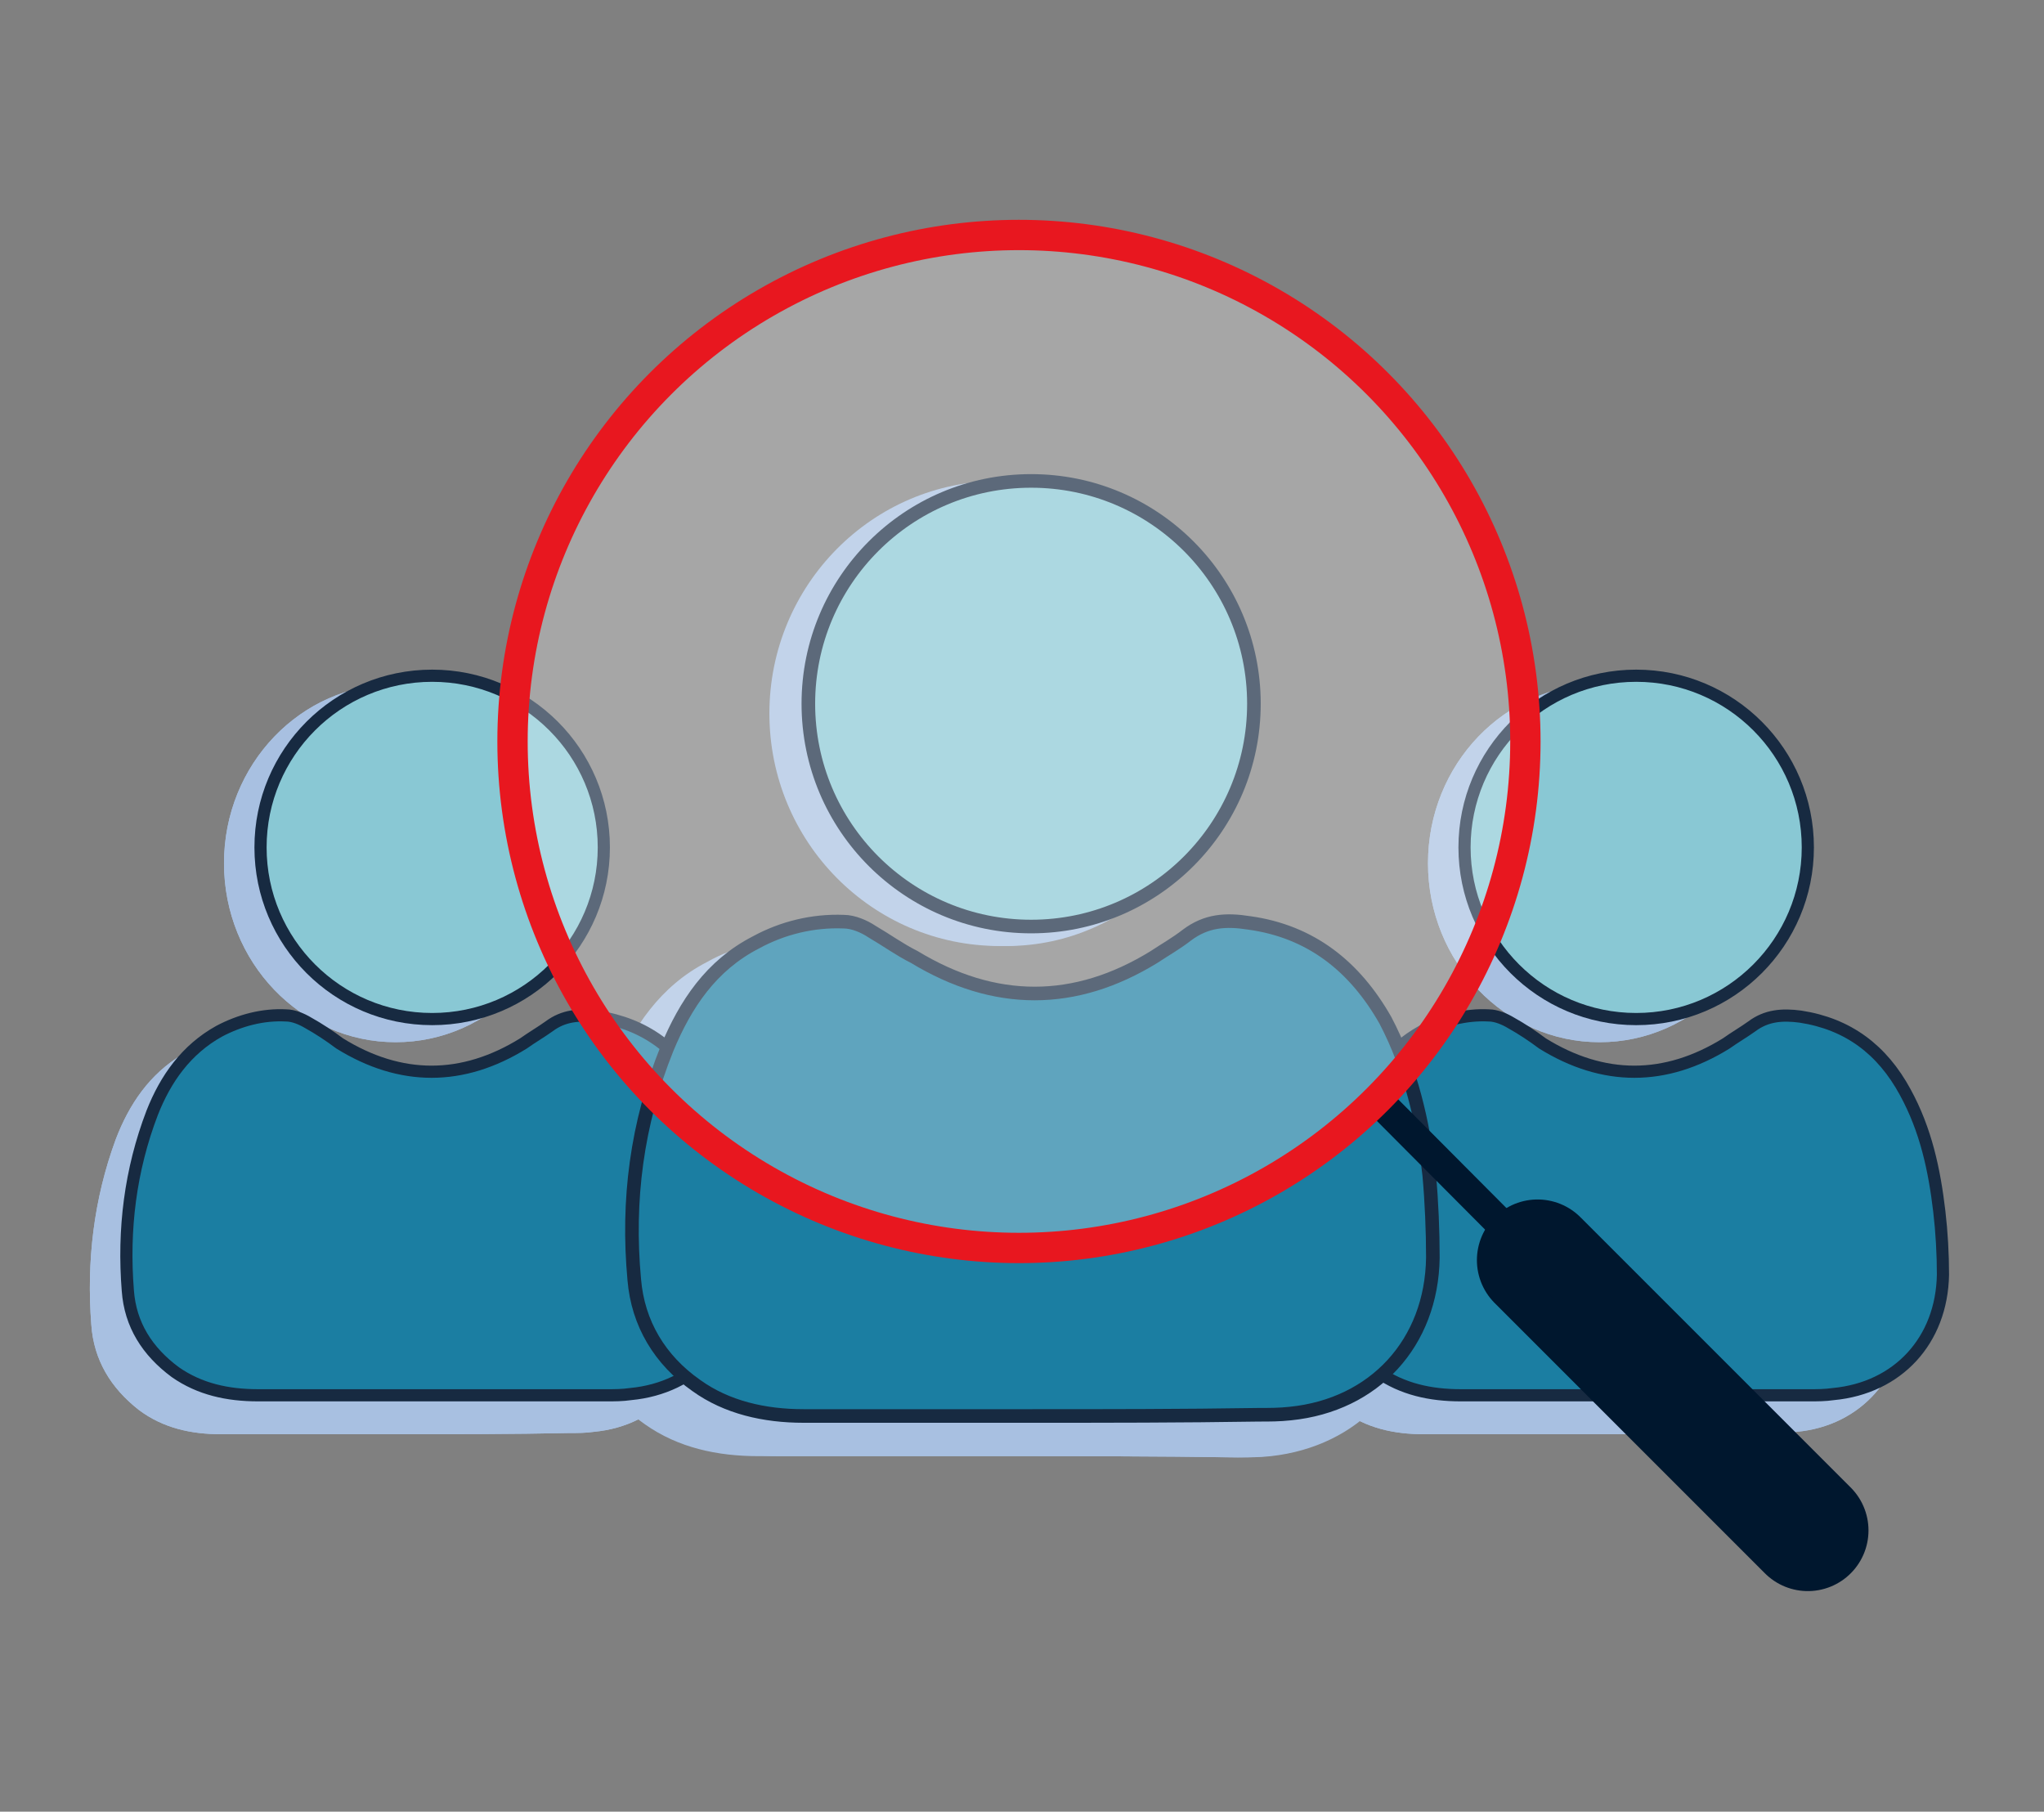 <?xml version="1.0" encoding="utf-8"?>
<!-- Generator: Adobe Illustrator 26.5.2, SVG Export Plug-In . SVG Version: 6.00 Build 0)  -->
<svg version="1.1" id="ICONS" xmlns="http://www.w3.org/2000/svg" xmlns:xlink="http://www.w3.org/1999/xlink" x="0px" y="0px"
	 viewBox="0 0 167.9 148.8" style="enable-background:new 0 0 167.9 148.8;" xml:space="preserve">
<rect x="0" y="0" width="167.9" height="148.8" fill="#808080" stroke="none"/>
<style type="text/css">
	.st0{fill:#A8C0E1;}
	.st1{fill:#1B7EA2;}
	.st2{fill:#89C8D4;}
	.st3{fill:none;stroke:#172A41;stroke-linecap:round;stroke-linejoin:round;}
	.st4{fill:none;stroke:#172A41;stroke-width:1.117;stroke-linecap:round;stroke-linejoin:round;}
	.st5{opacity:0.3;fill:#FFFFFF;enable-background:new    ;}
	.st6{fill:none;stroke:#00172E;stroke-width:9.966;stroke-linecap:round;stroke-miterlimit:10;}
	.st7{fill:none;stroke:#00172E;stroke-width:2.491;stroke-miterlimit:10;}
	.st8{fill:none;stroke:#E8171F;stroke-width:2.491;stroke-linecap:round;stroke-miterlimit:10;}
</style>
<g>
	<path class="st0" d="M131.3,117.8c-4.8,0-9.6,0-14.3,0c-2.5,0-4.8-0.5-6.8-2c-2.3-1.8-3.7-4.1-3.9-7c-0.4-5.2,0.2-10.3,2-15.2
		c1.1-2.9,2.8-5.4,5.5-7c1.7-0.9,3.6-1.5,5.5-1.4c0.6,0,1.3,0.3,1.8,0.6c0.9,0.5,1.8,1.1,2.6,1.8c5,3.2,10.1,3.2,15.1,0
		c0.7-0.5,1.4-0.9,2.1-1.5c1.2-0.9,2.5-1,4-0.8c3.9,0.6,6.7,2.8,8.6,6.5c1.7,3.2,2.4,6.7,2.8,10.2c0.2,1.8,0.3,3.6,0.3,5.4
		c-0.1,5.6-3.7,9.7-9,10.2c-0.7,0.1-1.3,0.1-2,0.1C140.8,117.8,136.1,117.8,131.3,117.8z"/>
	<ellipse class="st0" cx="131.4" cy="70.9" rx="14.1" ry="14.7"/>
	<ellipse class="st0" cx="131.4" cy="70.9" rx="14.1" ry="14.7"/>
	<path class="st0" d="M131.3,117.8c-4.8,0-9.6,0-14.3,0c-2.5,0-4.8-0.5-6.8-2c-2.3-1.8-3.7-4.1-3.9-7c-0.4-5.2,0.2-10.3,2-15.2
		c1.1-2.9,2.8-5.4,5.5-7c1.7-0.9,3.6-1.5,5.5-1.4c0.6,0,1.3,0.3,1.8,0.6c0.9,0.5,1.8,1.1,2.6,1.8c5,3.2,10.1,3.2,15.1,0
		c0.7-0.5,1.4-0.9,2.1-1.5c1.2-0.9,2.5-1,4-0.8c3.9,0.6,6.7,2.8,8.6,6.5c1.7,3.2,2.4,6.7,2.8,10.2c0.2,1.8,0.3,3.6,0.3,5.4
		c-0.1,5.6-3.7,9.7-9,10.2c-0.7,0.1-1.3,0.1-2,0.1C140.8,117.8,136.1,117.8,131.3,117.8z"/>
</g>
<g>
	<path class="st0" d="M32.5,117.8c-4.8,0-9.6,0-14.3,0c-2.5,0-4.8-0.5-6.8-2c-2.3-1.8-3.7-4.1-3.9-7c-0.4-5.2,0.2-10.3,2-15.2
		c1.1-2.9,2.8-5.4,5.5-7c1.7-0.9,3.6-1.5,5.5-1.4c0.6,0,1.3,0.3,1.8,0.6c0.9,0.5,1.8,1.1,2.6,1.8c5,3.2,10.1,3.2,15.1,0
		c0.7-0.5,1.4-0.9,2.1-1.5c1.2-0.9,2.5-1,4-0.8c3.9,0.6,6.7,2.8,8.6,6.5c1.7,3.2,2.4,6.7,2.8,10.2c0.2,1.8,0.3,3.6,0.3,5.4
		c-0.1,5.6-3.7,9.7-9,10.2c-0.7,0.1-1.3,0.1-2,0.1C42,117.8,37.2,117.8,32.5,117.8z"/>
	<ellipse class="st0" cx="32.5" cy="70.9" rx="14.1" ry="14.7"/>
	<ellipse class="st0" cx="32.5" cy="70.9" rx="14.1" ry="14.7"/>
	<path class="st0" d="M32.5,117.8c-4.8,0-9.6,0-14.3,0c-2.5,0-4.8-0.5-6.8-2c-2.3-1.8-3.7-4.1-3.9-7c-0.4-5.2,0.2-10.3,2-15.2
		c1.1-2.9,2.8-5.4,5.5-7c1.7-0.9,3.6-1.5,5.5-1.4c0.6,0,1.3,0.3,1.8,0.6c0.9,0.5,1.8,1.1,2.6,1.8c5,3.2,10.1,3.2,15.1,0
		c0.7-0.5,1.4-0.9,2.1-1.5c1.2-0.9,2.5-1,4-0.8c3.9,0.6,6.7,2.8,8.6,6.5c1.7,3.2,2.4,6.7,2.8,10.2c0.2,1.8,0.3,3.6,0.3,5.4
		c-0.1,5.6-3.7,9.7-9,10.2c-0.7,0.1-1.3,0.1-2,0.1C42,117.8,37.2,117.8,32.5,117.8z"/>
</g>
<g>
	<path class="st0" d="M82.7,119.6c-6.3,0-12.5,0-18.7,0c-3.2,0-6.3-0.7-8.8-2.6c-3-2.2-4.8-5.4-5.1-9.1c-0.6-6.8,0.2-13.4,2.7-19.8
		c1.5-3.7,3.6-7.1,7.3-9.1c2.2-1.3,4.7-1.9,7.2-1.7c0.8,0,1.7,0.5,2.3,0.8c1.2,0.7,2.3,1.5,3.5,2.2c6.6,4.2,13.2,4.2,19.7,0
		c0.9-0.6,1.8-1.2,2.7-1.9c1.6-1.3,3.2-1.4,5.1-1c5.1,0.7,8.7,3.7,11.2,8.4c2.1,4.2,3.1,8.7,3.6,13.3c0.2,2.3,0.3,4.8,0.3,7.1
		c-0.1,7.3-4.8,12.6-11.7,13.4c-0.9,0.1-1.7,0.1-2.6,0.1C95,119.6,88.9,119.6,82.7,119.6z"/>
	<ellipse class="st0" cx="82.7" cy="58.6" rx="18.3" ry="19.1"/>
	<ellipse class="st0" cx="82.1" cy="58.6" rx="18.9" ry="19.1"/>
	<path class="st0" d="M82,119.6c-6.6,0-13.2,0-19.7,0c-3.4,0-6.6-0.7-9.3-2.6c-3.2-2.2-5.1-5.4-5.4-9.1c-0.6-6.8,0.2-13.4,2.8-19.8
		c1.6-3.7,3.8-7.1,7.7-9.1c2.3-1.3,5-1.9,7.6-1.7c0.8,0,1.8,0.5,2.4,0.8c1.3,0.7,2.4,1.5,3.7,2.2c7,4.2,13.9,4.2,20.8,0
		c0.9-0.6,1.9-1.2,2.8-1.9c1.7-1.3,3.4-1.4,5.4-1c5.4,0.7,9.2,3.7,11.8,8.4c2.2,4.2,3.3,8.7,3.8,13.3c0.2,2.3,0.3,4.8,0.3,7.1
		c-0.1,7.3-5.1,12.6-12.3,13.4c-0.9,0.1-1.8,0.1-2.7,0.1C94.9,119.6,88.5,119.6,82,119.6z"/>
</g>
<g>
	<path class="st1" d="M134.3,114.6c-4.8,0-9.6,0-14.3,0c-2.5,0-4.8-0.5-6.8-1.9c-2.3-1.7-3.7-3.9-3.9-6.7c-0.4-5,0.2-9.9,2-14.6
		c1.1-2.8,2.8-5.2,5.5-6.7c1.7-0.9,3.6-1.4,5.5-1.3c0.6,0,1.3,0.3,1.8,0.6c0.9,0.5,1.8,1.1,2.6,1.7c5,3.1,10.1,3.1,15.1,0
		c0.7-0.5,1.4-0.9,2.1-1.4c1.2-0.9,2.5-1,4-0.8c3.9,0.6,6.7,2.7,8.6,6.2c1.7,3.1,2.4,6.4,2.8,9.8c0.2,1.7,0.3,3.5,0.3,5.2
		c-0.1,5.4-3.7,9.3-9,9.8c-0.7,0.1-1.3,0.1-2,0.1C143.8,114.6,139.1,114.6,134.3,114.6z"/>
	<circle class="st2" cx="134.4" cy="69.6" r="14.1"/>
	<circle class="st3" cx="134.4" cy="69.6" r="14.1"/>
	<path class="st3" d="M134.3,114.6c-4.8,0-9.6,0-14.3,0c-2.5,0-4.8-0.5-6.8-1.9c-2.3-1.7-3.7-3.9-3.9-6.7c-0.4-5,0.2-9.9,2-14.6
		c1.1-2.8,2.8-5.2,5.5-6.7c1.7-0.9,3.6-1.4,5.5-1.3c0.6,0,1.3,0.3,1.8,0.6c0.9,0.5,1.8,1.1,2.6,1.7c5,3.1,10.1,3.1,15.1,0
		c0.7-0.5,1.4-0.9,2.1-1.4c1.2-0.9,2.5-1,4-0.8c3.9,0.6,6.7,2.7,8.6,6.2c1.7,3.1,2.4,6.4,2.8,9.8c0.2,1.7,0.3,3.5,0.3,5.2
		c-0.1,5.4-3.7,9.3-9,9.8c-0.7,0.1-1.3,0.1-2,0.1C143.8,114.6,139.1,114.6,134.3,114.6z"/>
</g>
<g>
	<path class="st1" d="M35.5,114.6c-4.8,0-9.6,0-14.3,0c-2.5,0-4.8-0.5-6.8-1.9c-2.3-1.7-3.7-3.9-3.9-6.7c-0.4-5,0.2-9.9,2-14.6
		c1.1-2.8,2.8-5.2,5.5-6.7c1.7-0.9,3.6-1.4,5.5-1.3c0.6,0,1.3,0.3,1.8,0.6c0.9,0.5,1.8,1.1,2.6,1.7c5,3.1,10.1,3.1,15.1,0
		c0.7-0.5,1.4-0.9,2.1-1.4c1.2-0.9,2.5-1,4-0.8c3.9,0.6,6.7,2.7,8.6,6.2c1.7,3.1,2.4,6.4,2.8,9.8c0.2,1.7,0.3,3.5,0.3,5.2
		c-0.1,5.4-3.7,9.3-9,9.8c-0.7,0.1-1.3,0.1-2,0.1C45,114.6,40.2,114.6,35.5,114.6z"/>
	<circle class="st2" cx="35.5" cy="69.6" r="14.1"/>
	<circle class="st3" cx="35.5" cy="69.6" r="14.1"/>
	<path class="st3" d="M35.5,114.6c-4.8,0-9.6,0-14.3,0c-2.5,0-4.8-0.5-6.8-1.9c-2.3-1.7-3.7-3.9-3.9-6.7c-0.4-5,0.2-9.9,2-14.6
		c1.1-2.8,2.8-5.2,5.5-6.7c1.7-0.9,3.6-1.4,5.5-1.3c0.6,0,1.3,0.3,1.8,0.6c0.9,0.5,1.8,1.1,2.6,1.7c5,3.1,10.1,3.1,15.1,0
		c0.7-0.5,1.4-0.9,2.1-1.4c1.2-0.9,2.5-1,4-0.8c3.9,0.6,6.7,2.7,8.6,6.2c1.7,3.1,2.4,6.4,2.8,9.8c0.2,1.7,0.3,3.5,0.3,5.2
		c-0.1,5.4-3.7,9.3-9,9.8c-0.7,0.1-1.3,0.1-2,0.1C45,114.6,40.2,114.6,35.5,114.6z"/>
</g>
<g>
	<path class="st1" d="M84.7,116.3c-6.3,0-12.5,0-18.7,0c-3.2,0-6.3-0.7-8.8-2.5c-3-2.1-4.8-5.1-5.1-8.7c-0.6-6.5,0.2-12.8,2.7-19
		c1.5-3.6,3.6-6.8,7.3-8.7c2.2-1.2,4.7-1.8,7.2-1.7c0.8,0,1.7,0.4,2.3,0.8c1.2,0.7,2.3,1.5,3.5,2.1c6.6,4,13.2,4,19.7,0
		c0.9-0.6,1.8-1.1,2.7-1.8c1.6-1.2,3.2-1.3,5.1-1c5.1,0.7,8.7,3.6,11.2,8c2.1,4,3.1,8.4,3.6,12.7c0.2,2.2,0.3,4.6,0.3,6.8
		c-0.1,7-4.8,12.1-11.7,12.8c-0.9,0.1-1.7,0.1-2.6,0.1C97,116.3,90.9,116.3,84.7,116.3z"/>
	<circle class="st2" cx="84.7" cy="57.8" r="18.3"/>
	<circle class="st4" cx="84.7" cy="57.8" r="18.3"/>
	<path class="st4" d="M84.7,116.3c-6.3,0-12.5,0-18.7,0c-3.2,0-6.3-0.7-8.8-2.5c-3-2.1-4.8-5.1-5.1-8.7c-0.6-6.5,0.2-12.8,2.7-19
		c1.5-3.6,3.6-6.8,7.3-8.7c2.2-1.2,4.7-1.8,7.2-1.7c0.8,0,1.7,0.4,2.3,0.8c1.2,0.7,2.3,1.5,3.5,2.1c6.6,4,13.2,4,19.7,0
		c0.9-0.6,1.8-1.1,2.7-1.8c1.6-1.2,3.2-1.3,5.1-1c5.1,0.7,8.7,3.6,11.2,8c2.1,4,3.1,8.4,3.6,12.7c0.2,2.2,0.3,4.6,0.3,6.8
		c-0.1,7-4.8,12.1-11.7,12.8c-0.9,0.1-1.7,0.1-2.6,0.1C97,116.3,90.9,116.3,84.7,116.3z"/>
</g>
<circle class="st5" cx="84.1" cy="60.9" r="41.6"/>
<g>
	<line class="st6" x1="126.3" y1="103.5" x2="148.5" y2="125.7"/>
	<line class="st7" x1="113.3" y1="90.5" x2="136.1" y2="113.4"/>
	<circle class="st8" cx="83.7" cy="60.9" r="41.6"/>
</g>
</svg>
